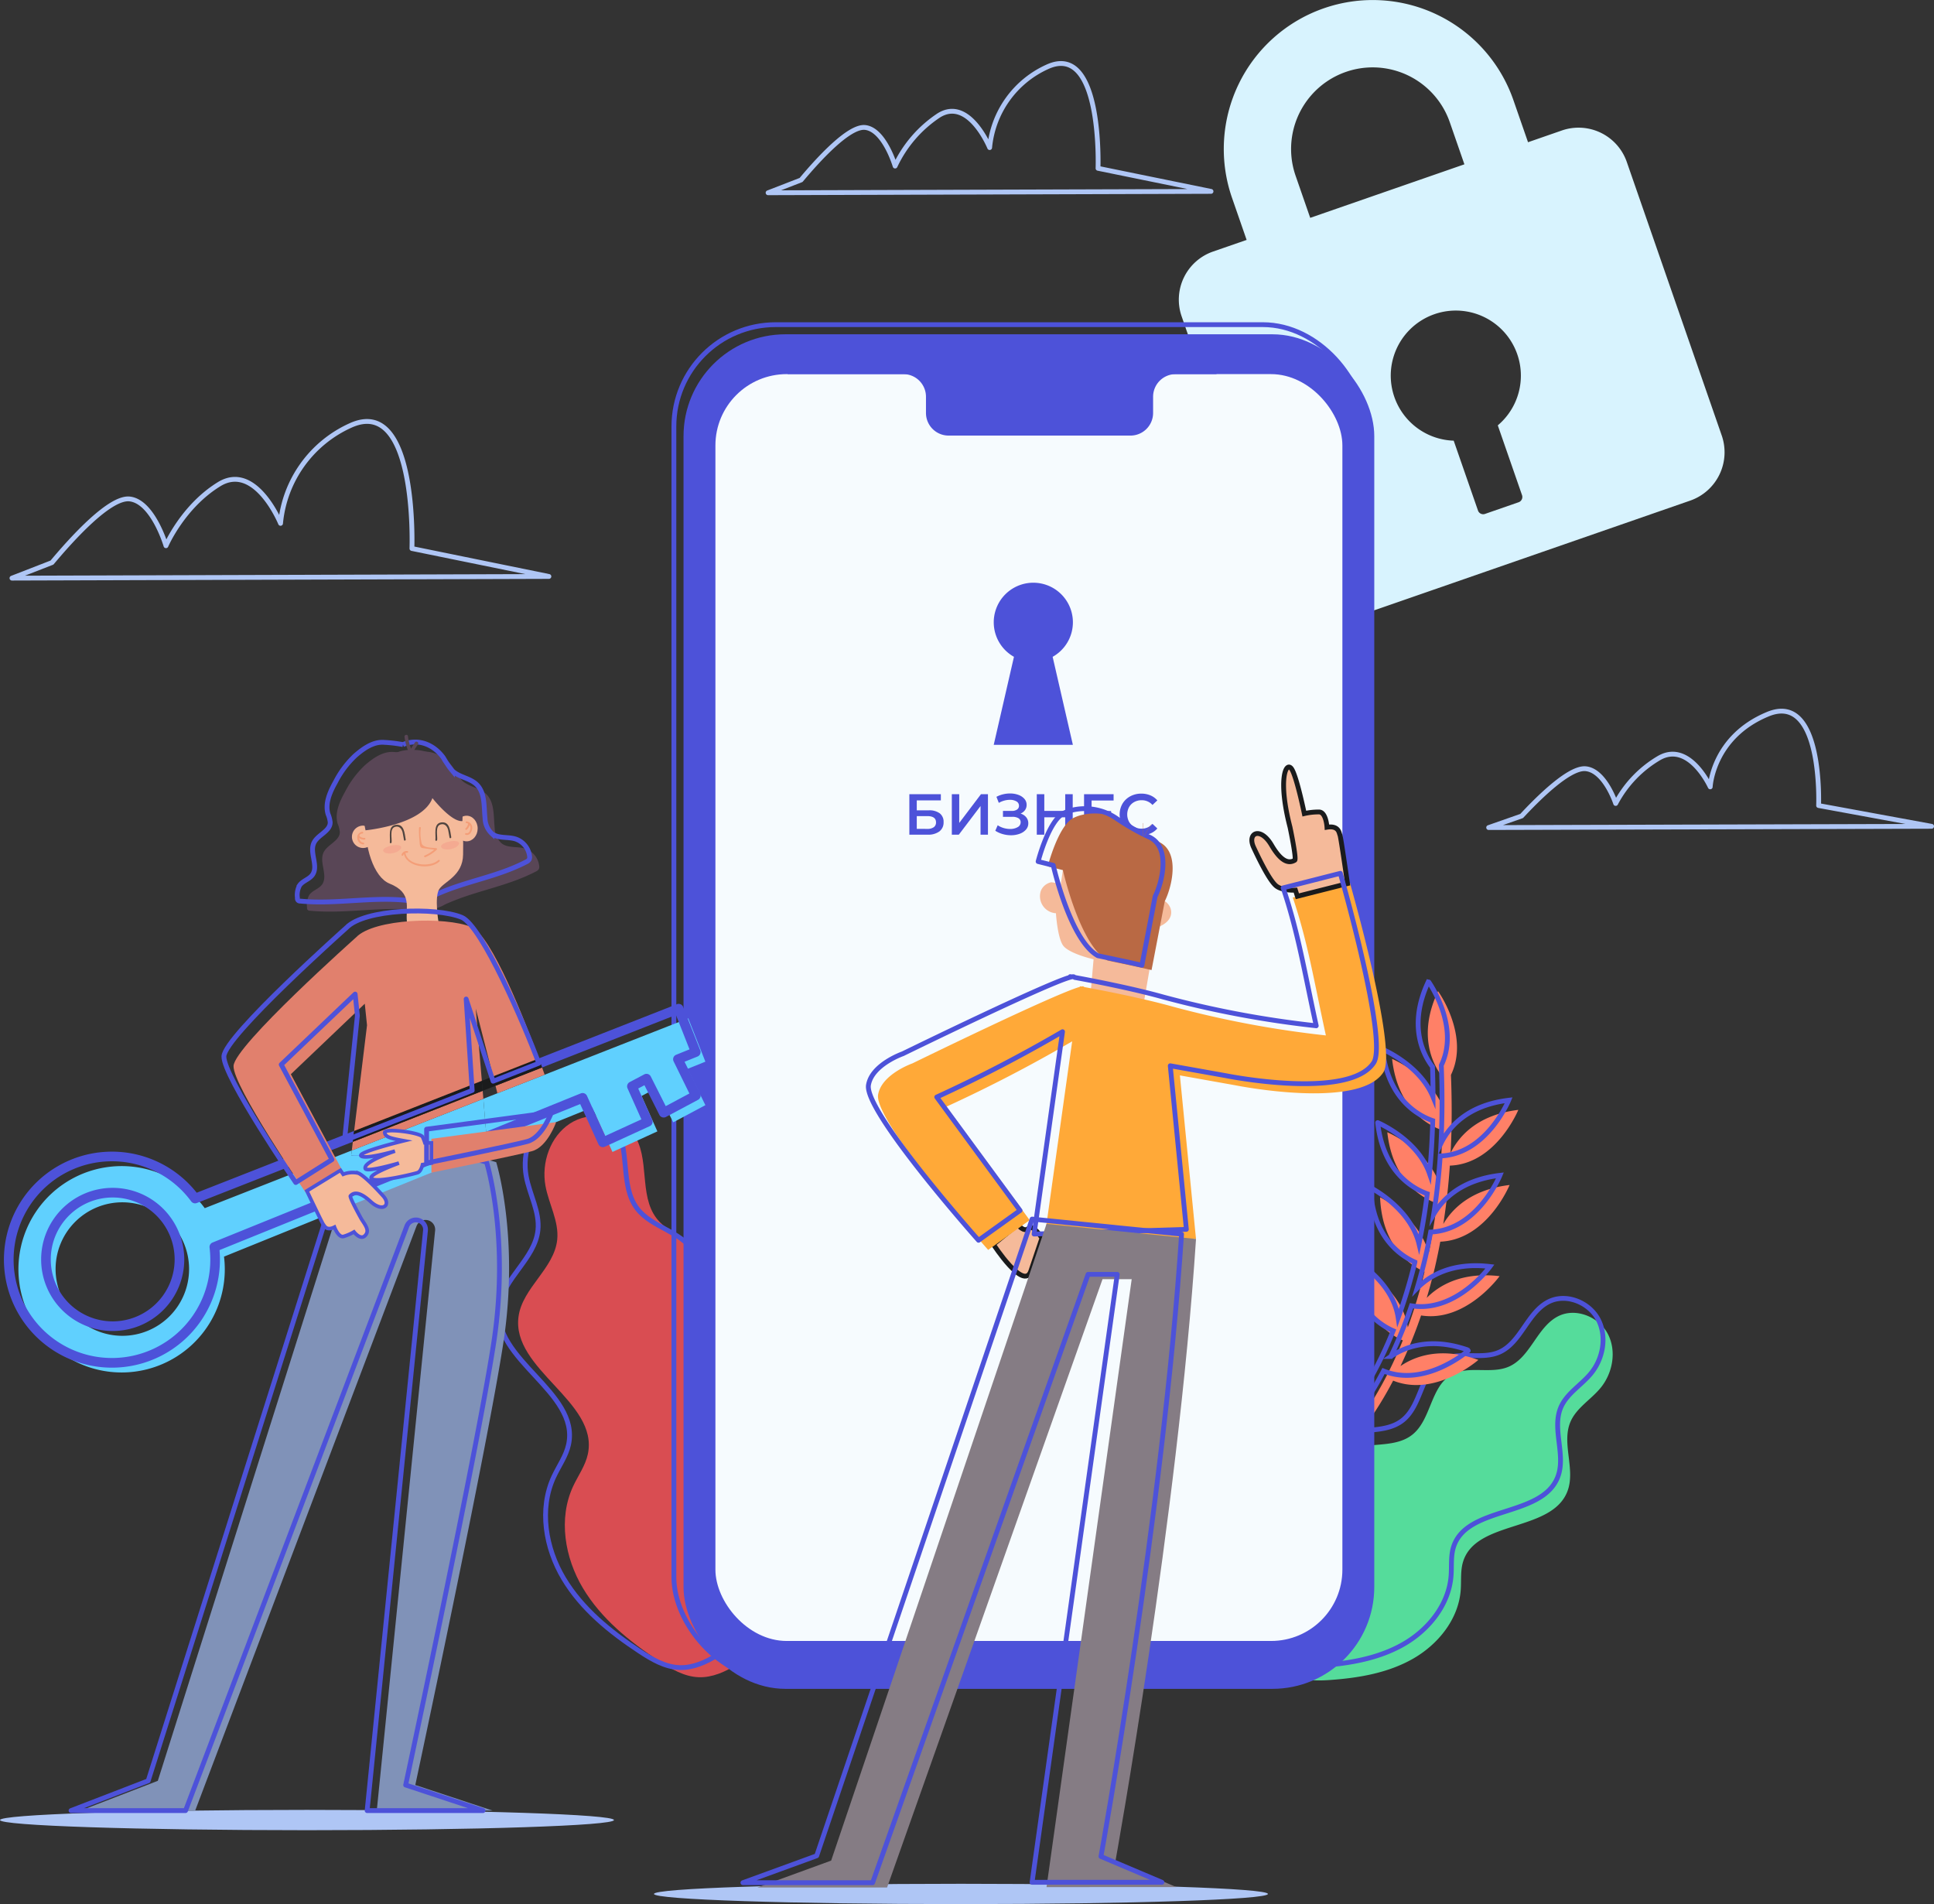 <svg xmlns="http://www.w3.org/2000/svg" width="401.557" height="395.313" viewBox="0 0 401.557 395.313">
  <rect x="0" y="0" width="401.557" height="395.313" fill="#333333" stroke="none"/>
  <g id="mobile-app-dev-img" transform="translate(-696.04 -345.343)">
    <g id="Group_1" data-name="Group 1">
      <path id="Path_1" data-name="Path 1" d="M698.524,465.37l111.484-.348-28.438-5.8s1.16-31.92-12.769-25.536A24.836,24.836,0,0,0,754.292,454s-5.224-12.768-12.769-8.125S730.5,458.642,730.5,458.642s-2.708-9.187-7.545-9.708c-4.135-.446-12,8.293-16.126,13.208Z" fill="none" stroke="#afc6f5" stroke-linecap="round" stroke-linejoin="round" stroke-width="1"/>
      <path id="Path_2" data-name="Path 2" d="M1005.131,517.153l91.966-.258-23.459-4.311s.957-23.717-10.533-18.973-11.969,15.092-11.969,15.092-4.309-9.487-10.533-6.037a23.784,23.784,0,0,0-9.1,9.486s-2.234-6.825-6.224-7.212c-3.411-.331-9.9,6.161-13.3,9.813Z" fill="none" stroke="#afc6f5" stroke-linecap="round" stroke-linejoin="round" stroke-width="1"/>
      <path id="Path_3" data-name="Path 3" d="M855.518,385.364l91.966-.287-23.459-4.788s.957-26.332-10.533-21.065a20.485,20.485,0,0,0-11.969,16.76s-4.309-10.533-10.533-6.7a25.68,25.68,0,0,0-9.1,10.533s-2.234-7.579-6.224-8.009c-3.411-.367-9.9,6.841-13.3,10.9Z" fill="none" stroke="#afc6f5" stroke-linecap="round" stroke-linejoin="round" stroke-width="1"/>
    </g>
    <g id="Group_6" data-name="Group 6">
      <path id="Path_4" data-name="Path 4" d="M1020.3,372.443l-6.994,2.428-3.035-8.737a30.923,30.923,0,1,0-58.426,20.282l3.033,8.737-7.015,2.431a10.568,10.568,0,0,0-6.492,13.4l19.737,56.854a10.6,10.6,0,0,0,13.428,6.586l72.435-25.147a10.624,10.624,0,0,0,6.553-13.52h0L1033.787,378.9A10.6,10.6,0,0,0,1020.3,372.443Zm-55.253,9.391a16.944,16.944,0,0,1,32.014-11.114l3.033,8.737-32.014,11.114Zm41.981,51.821,5.043,14.519a1.158,1.158,0,0,1-.753,1.453l-.02.006-6.951,2.413a1.14,1.14,0,0,1-1.427-.695l-5.049-14.519a13.509,13.509,0,1,1,9.152-3.177Z" fill="#d8f3fe"/>
      <path id="Path_5" data-name="Path 5" d="M972.386,653.315c-1.721-3.354,2.309-6.946,6.02-7.609s7.914-.155,10.869-2.5c3.946-3.125,3.744-9.939,8.116-12.434,3.509-2,8.155-.092,11.872-1.674,4.618-1.967,5.917-8.4,10.448-10.561,3.612-1.722,8.335.224,10.178,3.775s1,8.142-1.56,11.22c-2,2.408-4.959,4.1-6.2,6.967-1.945,4.5,1.125,9.948-.665,14.51-3.3,8.424-18.92,5.888-21.633,14.522-.6,1.922-.349,3.994-.507,6-.468,5.975-4.68,11.194-9.882,14.17s-11.288,4.009-17.267,4.427c-2.443.171-5.018.221-7.2-.9a11.781,11.781,0,0,1-4.588-5.035c-7.18-13.026-10.14-30,11.995-34.886" fill="#55dc9b"/>
      <path id="Path_5-2" data-name="Path 5" d="M970.386,650.315c-1.721-3.354,2.309-6.946,6.02-7.609s7.914-.155,10.869-2.5c3.946-3.125,3.744-9.939,8.116-12.434,3.509-2,8.155-.092,11.872-1.674,4.618-1.967,5.917-8.4,10.448-10.561,3.612-1.722,8.335.224,10.178,3.775s1,8.142-1.56,11.22c-2,2.408-4.959,4.1-6.2,6.967-1.945,4.5,1.125,9.948-.665,14.51-3.3,8.424-18.92,5.888-21.633,14.522-.6,1.922-.349,3.994-.507,6-.468,5.975-4.68,11.194-9.882,14.17s-11.288,4.009-17.267,4.427c-2.443.171-5.018.221-7.2-.9a11.781,11.781,0,0,1-4.588-5.035c-7.18-13.026-10.14-30,11.995-34.886" fill="none" stroke="#4d52d9" stroke-miterlimit="10" stroke-width="1"/>
      <path id="Path_6" data-name="Path 6" d="M857.223,646.392c3.861-2.552,1.714-8.82-1.856-11.764s-8.372-4.932-10.124-9.216c-2.338-5.719,1.982-12.887-1.192-18.188-2.547-4.255-8.667-5.009-11.69-8.94-3.756-4.885-1.27-12.55-4.816-17.589-2.826-4.017-9.05-4.78-13.161-2.091s-5.968,8.108-5.088,12.941c.689,3.779,2.838,7.366,2.437,11.186-.628,5.982-7.194,9.964-8.027,15.921-1.538,11,16.692,17.693,14.394,28.561-.512,2.42-2.031,4.483-3.073,6.727-3.1,6.672-1.735,14.792,2.037,21.108s9.66,11.086,15.8,15.133c2.51,1.654,5.234,3.259,8.238,3.372,2.827.106,5.534-1.133,7.939-2.622,15.525-9.609,28.914-25.984,8.179-44.539" fill="#d94d52"/>
      <path id="Path_6-2" data-name="Path 6" d="M853.223,644.392c3.861-2.552,1.714-8.82-1.856-11.764s-8.372-4.932-10.124-9.216c-2.338-5.719,1.982-12.887-1.192-18.188-2.547-4.255-8.667-5.009-11.69-8.94-3.756-4.885-1.27-12.55-4.816-17.589-2.826-4.017-9.05-4.78-13.161-2.091s-5.968,8.108-5.088,12.941c.689,3.779,2.838,7.366,2.437,11.186-.628,5.982-7.194,9.964-8.027,15.921-1.538,11,16.692,17.693,14.394,28.561-.512,2.42-2.031,4.483-3.073,6.727-3.1,6.672-1.735,14.792,2.037,21.108s9.66,11.086,15.8,15.133c2.51,1.654,5.234,3.259,8.238,3.372,2.827.106,5.534-1.133,7.939-2.622,15.525-9.609,28.914-25.984,8.179-44.539" fill="none" stroke="#4d52d9" stroke-miterlimit="10" stroke-width="1"/>
      <path id="Path_2102" data-name="Path 2102" d="M995.085,603.13c9.75-.407,14.393-11.77,14.393-11.77-8.089.966-11.96,5.017-13.765,8.1q.949-6.027,1.359-12.121c9.63-.351,14.216-11.571,14.216-11.571-8.851,1.056-12.565,5.869-14.057,8.948.28-5.4.281-10.811.07-16.209,3.952-8.16-2.675-17.388-2.68-17.388-4.338,9.189-1,15.316.843,17.715q.113,3.09.118,6.255c-2.741-6.657-10.5-9.91-10.5-9.906,1.175,10.673,7.869,13.946,10.436,14.817-.1,3.642-.313,7.324-.669,11.014-2.466-7.123-10.763-10.605-10.763-10.6,1.154,10.482,7.632,13.826,10.3,14.768-.438,3.487-1.008,6.966-1.722,10.41-1.793-7.5-10.077-11.679-10.077-11.679.416,10.543,6.648,14.331,9.236,15.455a105.391,105.391,0,0,1-3.48,11.555c-1.2-8.173-10.285-12.759-10.285-12.759.417,10.556,6.663,14.34,9.246,15.459-5.137,12.78-13.037,24.116-24.741,32.076a30.57,30.57,0,0,1-4.97,2.89c-1.088.47-.148,2.061.932,1.6v0c5.4-2.329,10.262-6.636,14.294-10.8a75.729,75.729,0,0,0,12.48-17.413c8.773,3.535,17.7-4.3,17.692-4.3-7.883-2.813-13.23-.726-16.172,1.285a95.455,95.455,0,0,0,4.281-10.515c9.351,1.492,16.3-8.158,16.3-8.158-7.932-.93-12.614,1.967-15.127,4.509q.949-3.165,1.708-6.371Q994.589,605.784,995.085,603.13Z" fill="#ff8067"/>
      <path id="Path_2103" data-name="Path 2103" d="M993.085,601.13c9.75-.407,14.393-11.77,14.393-11.77-8.089.966-11.96,5.017-13.765,8.1q.949-6.027,1.359-12.121c9.63-.351,14.216-11.571,14.216-11.571-8.851,1.056-12.565,5.869-14.057,8.948.28-5.4.281-10.811.07-16.209,3.952-8.16-2.675-17.388-2.68-17.388-4.338,9.189-1,15.316.843,17.715q.113,3.09.118,6.255c-2.741-6.657-10.5-9.91-10.5-9.906,1.175,10.673,7.869,13.946,10.436,14.817-.1,3.642-.313,7.324-.669,11.014-2.466-7.123-10.763-10.605-10.763-10.6,1.154,10.482,7.632,13.826,10.3,14.768-.438,3.487-1.008,6.966-1.722,10.41-1.793-7.5-10.077-11.679-10.077-11.679.416,10.543,6.648,14.331,9.236,15.455a105.391,105.391,0,0,1-3.48,11.555c-1.2-8.173-10.285-12.759-10.285-12.759.417,10.556,6.663,14.34,9.246,15.459-5.137,12.78-13.037,24.116-24.741,32.076a30.57,30.57,0,0,1-4.97,2.89c-1.088.47-.148,2.061.932,1.6v0c5.4-2.329,10.262-6.636,14.294-10.8a75.729,75.729,0,0,0,12.48-17.413c8.773,3.535,17.7-4.3,17.692-4.3-7.883-2.813-13.23-.726-16.172,1.285a95.455,95.455,0,0,0,4.281-10.515c9.351,1.492,16.3-8.158,16.3-8.158-7.932-.93-12.614,1.967-15.127,4.509q.949-3.165,1.708-6.371Q992.589,603.784,993.085,601.13Z" fill="none" stroke="#4d52d9" stroke-miterlimit="10" stroke-width="1"/>
      <g id="Group_5" data-name="Group 5">
        <rect id="Rectangle_1" data-name="Rectangle 1" width="143.42" height="281.222" rx="21.148" transform="translate(837.961 414.745)" fill="#4d52d9"/>
        <rect id="Rectangle_1-2" data-name="Rectangle 1" width="143.42" height="281.222" rx="21.148" transform="translate(835.961 412.745)" fill="none" stroke="#4d52d9" stroke-miterlimit="10" stroke-width="1"/>
        <rect id="Rectangle_2" data-name="Rectangle 2" width="130.178" height="263.013" rx="14.811" transform="translate(844.582 423.014)" fill="#f6fbfe"/>
        <path id="Path_17" data-name="Path 17" d="M948.624,423.014h-8.466a4.7,4.7,0,0,0-4.7,4.7h0v3.361a4.7,4.7,0,0,1-4.7,4.7H893a4.7,4.7,0,0,1-4.7-4.7v-3.361a4.7,4.7,0,0,0-4.7-4.7h-24.04V420.6H948.63Z" fill="#4d52d9"/>
        <g id="Group_4" data-name="Group 4">
          <path id="Path_18" data-name="Path 18" d="M884.849,510.23h6.54v1.284h-5v2.064h2.48a3.6,3.6,0,0,1,2.3.63,2.192,2.192,0,0,1,.788,1.818,2.307,2.307,0,0,1-.866,1.926,3.9,3.9,0,0,1-2.46.678h-3.782Zm3.7,7.2a2.278,2.278,0,0,0,1.369-.348,1.178,1.178,0,0,0,.468-1.008q0-1.3-1.837-1.3H886.39v2.652Z" fill="#4d52d9"/>
          <path id="Path_19" data-name="Path 19" d="M893.669,510.23h1.536v5.964l4.512-5.964h1.452v8.4h-1.536v-5.952l-4.512,5.952h-1.452Z" fill="#4d52d9"/>
          <path id="Path_20" data-name="Path 20" d="M909.12,515.024a1.959,1.959,0,0,1,.425,1.254,1.922,1.922,0,0,1-.492,1.314,3.162,3.162,0,0,1-1.314.858,5.2,5.2,0,0,1-1.794.3,6.282,6.282,0,0,1-1.686-.234,5.594,5.594,0,0,1-1.566-.7l.5-1.14a4.394,4.394,0,0,0,1.224.57,4.7,4.7,0,0,0,1.332.2,3.06,3.06,0,0,0,1.579-.372,1.138,1.138,0,0,0,.629-1.02.932.932,0,0,0-.456-.84,2.344,2.344,0,0,0-1.259-.288h-1.956V513.7h1.836a1.822,1.822,0,0,0,1.091-.288.916.916,0,0,0,.4-.78,1.015,1.015,0,0,0-.533-.912,2.6,2.6,0,0,0-1.363-.324,4.447,4.447,0,0,0-1.164.162,4.529,4.529,0,0,0-1.128.474l-.492-1.26a5.684,5.684,0,0,1,1.374-.522,6.177,6.177,0,0,1,1.446-.174,4.971,4.971,0,0,1,1.722.288,2.988,2.988,0,0,1,1.254.822,1.839,1.839,0,0,1,.468,1.254,1.814,1.814,0,0,1-.336,1.092,2.147,2.147,0,0,1-.924.72A2.391,2.391,0,0,1,909.12,515.024Z" fill="#4d52d9"/>
          <path id="Path_21" data-name="Path 21" d="M918.769,510.23v8.4h-1.56v-3.6h-4.34v3.6h-1.561v-8.4h1.561V513.7h4.343V510.23Z" fill="#4d52d9"/>
          <path id="Path_22" data-name="Path 22" d="M927.424,517.322v1.308h-6.3v-8.4h6.131v1.308h-4.571v2.184h4.056v1.284h-4.056v2.316Z" fill="#4d52d9"/>
          <path id="Path_23" data-name="Path 23" d="M930.7,518.192a4.113,4.113,0,0,1-1.609-1.542,4.5,4.5,0,0,1,.006-4.44,4.163,4.163,0,0,1,1.615-1.542,4.727,4.727,0,0,1,2.3-.558,4.789,4.789,0,0,1,1.884.36,3.832,3.832,0,0,1,1.441,1.044l-1.008.948a2.939,2.939,0,0,0-2.244-.984,3.143,3.143,0,0,0-1.548.378,2.723,2.723,0,0,0-1.068,1.05,3.216,3.216,0,0,0,0,3.048,2.724,2.724,0,0,0,1.068,1.05,3.143,3.143,0,0,0,1.548.378,2.927,2.927,0,0,0,2.244-1l1.008.96a3.823,3.823,0,0,1-1.447,1.044,4.834,4.834,0,0,1-1.889.36A4.73,4.73,0,0,1,930.7,518.192Z" fill="#4d52d9"/>
        </g>
        <path id="Path_24" data-name="Path 24" d="M918.806,474.543a8.217,8.217,0,1,0-12.237,7.163l-4.2,18.272H918.8l-4.2-18.272A8.211,8.211,0,0,0,918.806,474.543Z" fill="#4d52d9"/>
      </g>
    </g>
    <g id="Group_13" data-name="Group 13">
      <path id="Path_25" data-name="Path 25" d="M959.3,738.548c0-1.164-28.536-2.108-63.737-2.108s-63.738.944-63.738,2.108,28.536,2.108,63.738,2.108S959.3,739.712,959.3,738.548Z" fill="#afc6f5"/>
      <g id="Group_12" data-name="Group 12">
        <path id="Path_26" data-name="Path 26" d="M902.3,603.684s6.334,9.781,7.768,5.542l2.311-6.832s-1.8-2.949-2.751-2.042c-1,.949-2.288-.776-2.288-.776Z" fill="#f5ba9a" stroke="#1a1b1c" stroke-miterlimit="10" stroke-width="1"/>
        <g id="Group_7" data-name="Group 7">
          <path id="Path_27" data-name="Path 27" d="M933.6,553.107l2.617-15.2c1.717-.554,3.485-1.881,2.879-3.935a3.019,3.019,0,0,0-2.051-1.926c-.356-.135-2.185-.66-2.313.045,0-.01,1-5.477,1-5.477l-17.822-8.6-1.644,11.037a5.454,5.454,0,0,0-1.97-.539,2.986,2.986,0,0,0-2.119,1.714,3.531,3.531,0,0,0,3.107,4.717s.3,4.894,1.44,6.63,6.375,2.936,6.375,2.936l-.575,6.616Z" fill="#f5ba9a"/>
        </g>
        <path id="Path_2104" data-name="Path 2104" d="M976.333,528.657c-3.005.76-8.868,2.259-11.873,3.02,3.147,9.3,4.465,17.678,6.873,28.631a209.035,209.035,0,0,1-31.711-5.955c-6.676-1.874-15.586-3.56-18.439-4.082a.943.943,0,0,0-.209-.14.976.976,0,0,0-.411.028l-.306-.055-.018.129c-5.214,1.433-34.759,15.885-34.759,15.885s-6.421,2.241-7.12,6.5c-.9,5.521,22.855,32.221,22.855,32.221l8.62-6.183-17.3-23.551q13.389-6.135,26.118-13.569l-5.9,42.01,31.613-.976-3.344-33.961,11.485,2.048s25.614,5.182,30.757-2.688C986.29,563.344,976.333,528.657,976.333,528.657Z" fill="#ffa938"/>
        <path id="Path_31" data-name="Path 31" d="M975.821,528.784s-1.4-9.817-1.572-10.1-.168-2.013-2.689-1.6c0,0-.168-3.111-1.624-3.167a13.2,13.2,0,0,0-3.081.337s-1.64-7.976-2.7-9.358c-1.162-1.511-2.786,2.467-.266,12.188,0,0,1.4,6.612.981,6.855-1.128.658-2.679.538-4.825-3.131-2.278-3.9-5.119-2.577-3.718.448s3.385,6.939,4.673,8,4.01.9,4.01.9l.4,1.264Z" fill="#f5ba9a" stroke="#1a1b1c" stroke-miterlimit="10" stroke-width="1"/>
        <path id="Path_2105" data-name="Path 2105" d="M974.333,526.657c-3.005.76-8.868,2.259-11.873,3.02,3.147,9.3,4.465,17.678,6.873,28.631a209.035,209.035,0,0,1-31.711-5.955c-6.676-1.874-15.586-3.56-18.439-4.082a.943.943,0,0,0-.209-.14.976.976,0,0,0-.411.028l-.306-.055-.018.129c-5.214,1.433-34.759,15.885-34.759,15.885s-6.421,2.241-7.12,6.5c-.9,5.521,22.855,32.221,22.855,32.221l8.62-6.183-17.3-23.551q13.389-6.135,26.118-13.569l-5.9,42.01,31.613-.976-3.344-33.961,11.485,2.048s25.614,5.182,30.757-2.688C984.29,561.344,974.333,526.657,974.333,526.657Z" fill="none" stroke="#4d52d9" stroke-linecap="round" stroke-linejoin="round" stroke-width="1"/>
        <g id="Group_11" data-name="Group 11">
          <path id="Path_32" data-name="Path 32" d="M944.369,602.57c-3.807,57.831-16.735,129.2-16.735,129.2l12.661,5.359H913.33l17.684-126.211h-6.058L880.222,737.213H853.289l15.323-5.587L913.33,599.438Z" fill="#857c84"/>
        </g>
        <g id="Group_11-2" data-name="Group 11">
          <path id="Path_32-2" data-name="Path 32" d="M941.369,601.57c-3.807,57.831-16.735,129.2-16.735,129.2l12.661,5.359H910.33l17.684-126.211h-6.058L877.222,736.213H850.289l15.323-5.587L910.33,598.438Z" fill="none" stroke="#4d52d9" stroke-linejoin="round" stroke-width="1"/>
        </g>
        <path id="Path_33" data-name="Path 33" d="M937.881,532.452c1.507-3.013,3.27-10.327-1.3-12.36a47.03,47.03,0,0,1-6.655-3.792,11.593,11.593,0,0,0-9.488-1.711,8.74,8.74,0,0,0-1.5.562c-3.194,1.568-5.351,10.055-5.351,10.055l3.139.786s3.5,15.567,9.259,18.766l5.752,1.218,3.4.765Z" fill="#b96944"/>
        <path id="Path_33-2" data-name="Path 33" d="M935.881,531.452c1.507-3.013,3.27-10.327-1.3-12.36a47.03,47.03,0,0,1-6.655-3.792,11.593,11.593,0,0,0-9.488-1.711,8.74,8.74,0,0,0-1.5.562c-3.194,1.568-5.351,10.055-5.351,10.055l3.139.786s3.5,15.567,9.259,18.766l5.752,1.218,3.4.765Z" fill="none" stroke="#4d52d9" stroke-linejoin="round" stroke-width="1"/>
        <path id="Path_34" data-name="Path 34" d="M933.413,519.013a20.283,20.283,0,0,0-.108-2.788" fill="none" stroke="#b96944" stroke-miterlimit="10" stroke-width="0.05"/>
        <path id="Path_35" data-name="Path 35" d="M933.56,518.874a.784.784,0,0,0,.347-.431,10.777,10.777,0,0,1,1.227-1.988" fill="none" stroke="#b96944" stroke-miterlimit="10" stroke-width="0.05"/>
      </g>
    </g>
    <g id="Group_37" data-name="Group 37">
      <path id="Path_36" data-name="Path 36" d="M823.516,723.205c0-1.164-28.536-2.108-63.738-2.108s-63.738.944-63.738,2.108,28.537,2.109,63.738,2.109S823.516,724.37,823.516,723.205Z" fill="#afc6f5"/>
      <g id="Group_36" data-name="Group 36">
        <path id="Path_37" data-name="Path 37" d="M781.707,501.928a29.184,29.184,0,0,0-3.842-.459c-2.281-.212-4.362,1.266-6.089,2.771a20.03,20.03,0,0,0-4.088,5.481c-1.142,2.044-2.208,4.411-1.534,6.652a5.9,5.9,0,0,1,.447,1.721c-.024,1.854-2.579,2.553-3.378,4.226-.988,2.067,1.028,4.851-.338,6.69-.683.917-2,1.206-2.642,2.15a4.223,4.223,0,0,0-.446,2.606.54.54,0,0,0,.409.645.562.562,0,0,0,.183.009c7.3.7,14.526-.877,21.827-.176a9.326,9.326,0,0,0,6.25-1.138c6.31-2.876,12.627-3.621,18.793-6.8a1.391,1.391,0,0,0,.662-.542,1.184,1.184,0,0,0,.074-.655,4.308,4.308,0,0,0-2.926-3.586c-1.607-.5-3.533-.063-4.874-1.081a4.531,4.531,0,0,1-1.447-3.232c-.258-2.454.021-5.294-1.756-7.006-1.391-1.341-3.624-1.487-5.021-2.822a17.953,17.953,0,0,1-1.867-2.714c-1.881-2.617-5.084-4.136-8.4-2.745" fill="#594656"/>
        <path id="Path_37-2" data-name="Path 37" d="M779.707,499.928a29.184,29.184,0,0,0-3.842-.459c-2.281-.212-4.362,1.266-6.089,2.771a20.03,20.03,0,0,0-4.088,5.481c-1.142,2.044-2.208,4.411-1.534,6.652a5.9,5.9,0,0,1,.447,1.721c-.024,1.854-2.579,2.553-3.378,4.226-.988,2.067,1.028,4.851-.338,6.69-.683.917-2,1.206-2.642,2.15a4.223,4.223,0,0,0-.446,2.606.54.54,0,0,0,.409.645.562.562,0,0,0,.183.009c7.3.7,14.526-.877,21.827-.176a9.326,9.326,0,0,0,6.25-1.138c6.31-2.876,12.627-3.621,18.793-6.8a1.391,1.391,0,0,0,.662-.542,1.184,1.184,0,0,0,.074-.655,4.308,4.308,0,0,0-2.926-3.586c-1.607-.5-3.533-.063-4.874-1.081a4.531,4.531,0,0,1-1.447-3.232c-.258-2.454.021-5.294-1.756-7.006-1.391-1.341-3.624-1.487-5.021-2.822a17.953,17.953,0,0,1-1.867-2.714c-1.881-2.617-5.084-4.136-8.4-2.745" fill="none" stroke="#4d52d9" stroke-miterlimit="10" stroke-width="1"/>
        <g id="Group_14" data-name="Group 14">
          <path id="Path_38" data-name="Path 38" d="M769.507,586.284l-40.7,128.781-16.016,6.176h23.778l45.946-121.328a2,2,0,0,1,1.874-1.294h0a2,2,0,0,1,2.005,1.995,2.065,2.065,0,0,1-.012.222L774.269,721.245h24.059l-16.059-5.312s14.967-70.013,18.3-91.919-1.5-37.386-1.5-37.386S783.469,581.684,769.507,586.284Z" fill="#8092b8"/>
        </g>
        <g id="Group_14-2" data-name="Group 14">
          <path id="Path_38-2" data-name="Path 38" d="M767.507,586.284l-40.7,128.781-16.016,6.176h23.778l45.946-121.328a2,2,0,0,1,1.874-1.294h0a2,2,0,0,1,2.005,1.995,2.065,2.065,0,0,1-.012.222L772.269,721.245h24.059l-16.059-5.312s14.967-70.013,18.3-91.919-1.5-37.386-1.5-37.386S781.469,581.684,767.507,586.284Z" fill="none" stroke="#4d52d9" stroke-linejoin="round" stroke-width="1"/>
        </g>
        <g id="Group_17" data-name="Group 17">
          <path id="Path_41" data-name="Path 41" d="M772.559,552.784a.456.456,0,0,1-.366-.728h0l1.6-2.125a.456.456,0,1,1,.749.521l-.02.026-1.594,2.125A.456.456,0,0,1,772.559,552.784Z" fill="#5d95ba"/>
        </g>
        <g id="Group_18" data-name="Group 18">
          <path id="Path_42" data-name="Path 42" d="M758.313,589.81l5.145-2.995" fill="#8fcaec"/>
        </g>
        <g id="Group_19" data-name="Group 19">
          <path id="Path_43" data-name="Path 43" d="M780.528,536.722c-.312-2.981,1.213-6-3.6-7.931-6.63-2.655-8.052-25.516,3.924-25.567s11.388,15.038,11.34,19.518-3.993,5.621-4.979,7.243-.134,6.737-.134,6.737Z" fill="#f5ba9a"/>
        </g>
        <g id="Group_20" data-name="Group 20">
          <path id="Path_44" data-name="Path 44" d="M773.734,519.409a2.323,2.323,0,1,1-2.3-2.659A2.5,2.5,0,0,1,773.734,519.409Z" fill="#f5ba9a"/>
        </g>
        <g id="Group_21" data-name="Group 21">
          <ellipse id="Ellipse_1" data-name="Ellipse 1" cx="2.299" cy="2.659" rx="2.299" ry="2.659" transform="translate(790.62 514.696)" fill="#f5ba9a"/>
        </g>
        <circle id="Ellipse_195" data-name="Ellipse 195" cx="13.859" cy="13.859" r="13.859" transform="translate(707.582 594.955)" fill="none"/>
        <path id="Path_2106" data-name="Path 2106" d="M796.4,573.465l2.92-1.146-4.491-17.567Z" fill="none"/>
        <path id="Path_2107" data-name="Path 2107" d="M797.47,586.268l-.185-2.2-4.961,2.009Z" fill="#e1806d"/>
        <path id="Path_2108" data-name="Path 2108" d="M842.5,565.759l-3.551-9-29.828,11.709v0l-9.809,3.851v0l-2.92,1.146.89,10.6,21.727-8.8,4.2,9.236,9.326-4.272-3.283-7.349,3.022-1.6,3.555,7.07,6.671-3.562-3.7-7.539Z" fill="#60d0fe"/>
        <path id="Path_2109" data-name="Path 2109" d="M769.076,584.19l-30.524,11.983a21.423,21.423,0,1,0,4,10.06l49.772-20.156-23.372-.869Zm-47.635,38.483A13.859,13.859,0,1,1,735.3,608.814,13.859,13.859,0,0,1,721.441,622.673Z" fill="#60d0fe"/>
        <path id="Path_2110" data-name="Path 2110" d="M769.076,584.19l-.124,1.018,23.372.869,4.961-2.009-.89-10.6Z" fill="#60d0fe"/>
        <path id="Path_2111" data-name="Path 2111" d="M799.316,572.321l9.809-3.851v0l-9.809,3.851Z" fill="#4d52d9"/>
        <path id="Path_2112" data-name="Path 2112" d="M799.316,572.319l-.4-1.555-2.662,1.045.139,1.656L769.076,584.19l.219-1.8L736.917,595.1a1,1,0,0,1-1.17-.339,20.29,20.29,0,0,0-13.373-8.092,20.648,20.648,0,0,0-3.126-.238,20.425,20.425,0,1,0,20.312,17.921,1,1,0,0,1,.617-1.049l76.46-30.965a1,1,0,0,1,1.285.512l3.785,8.324,7.514-3.442-2.879-6.444a1,1,0,0,1,.445-1.292l3.022-1.6a1,1,0,0,1,1.361.435l3.1,6.153,4.915-2.623-3.275-6.672a1,1,0,0,1,.524-1.367l2.779-1.123-2.82-7.148-27.8,10.912c.337.939.531,1.5.533,1.5Zm-79.875,49.354A14.859,14.859,0,1,1,734.3,606.814,14.876,14.876,0,0,1,719.441,621.673Z" fill="none"/>
        <path id="Path_2113" data-name="Path 2113" d="M794.825,554.752l1.257,14.977,2.337-.917Z" fill="none"/>
        <path id="Path_2114" data-name="Path 2114" d="M719.441,593.955A12.859,12.859,0,1,0,732.3,606.814,12.874,12.874,0,0,0,719.441,593.955Z" fill="none"/>
        <path id="Path_2115" data-name="Path 2115" d="M796.4,573.465l-.139-1.656L769.3,582.393l-.219,1.8Z" fill="#e1806d"/>
        <path id="Path_2116" data-name="Path 2116" d="M799.316,572.319l9.809-3.851s-.2-.562-.533-1.5l-9.674,3.8Z" fill="#e1806d"/>
        <path id="Path_2117" data-name="Path 2117" d="M798.419,568.812l-2.337.917.175,2.08,2.662-1.045Z" fill="#1a1b1c"/>
        <path id="Path_2118" data-name="Path 2118" d="M838.175,565.777l2.7-1.09a1,1,0,0,0,.556-1.295l-3.551-9a1,1,0,0,0-1.3-.564l-28.679,11.259c.27.733.5,1.362.684,1.88l27.8-10.912,2.82,7.148-2.779,1.123a1,1,0,0,0-.524,1.367l3.275,6.672-4.915,2.623-3.1-6.153a1,1,0,0,0-1.361-.435l-3.022,1.6a1,1,0,0,0-.445,1.292l2.879,6.444-7.514,3.442-3.785-8.324a1,1,0,0,0-1.285-.512l-76.46,30.965a1,1,0,0,0-.617,1.049,20.42,20.42,0,1,1-3.813-9.591,1,1,0,0,0,1.17.339l32.378-12.711.275-2.256-32.68,12.829a22.425,22.425,0,1,0,4.736,11.911L816.5,574.556l3.8,8.363a1,1,0,0,0,1.326.495l9.327-4.271a1,1,0,0,0,.5-1.318l-2.9-6.495,1.293-.684,3.1,6.157a1,1,0,0,0,1.365.432l6.671-3.561a1,1,0,0,0,.427-1.322Z" fill="#4d52d9"/>
        <path id="Path_2119" data-name="Path 2119" d="M719.441,591.955A14.859,14.859,0,1,0,734.3,606.814,14.876,14.876,0,0,0,719.441,591.955Zm0,27.718A12.859,12.859,0,1,1,732.3,606.814,12.874,12.874,0,0,1,719.441,619.673Z" fill="#4d52d9"/>
        <path id="Path_2120" data-name="Path 2120" d="M796.256,571.809l-.175-2.08L769.57,580.137l-.275,2.256Z" fill="#1a1b1c"/>
        <path id="Path_2121" data-name="Path 2121" d="M798.918,570.764l9.674-3.8c-.186-.518-.414-1.147-.684-1.88l-9.489,3.725Z" fill="#1a1b1c"/>
        <path id="Path_2122" data-name="Path 2122" d="M807.908,565.087c-2.8-7.608-9.793-25.563-14.006-27.293-5.36-2.2-20.188-1.756-23.919,2.144,0,0-25.314,22.539-25.453,26.722s14.915,26.189,14.915,26.189l7.525-4.758-10.539-19.728,15.348-14.636.466,4.469-2.675,21.941,26.512-10.408-1.257-14.977,3.594,14.06Z" fill="#e1806d"/>
        <path id="Path_2123" data-name="Path 2123" d="M807.908,566.087c-2.8-7.608-11.793-28.563-16.006-30.293-5.36-2.2-20.188-1.756-23.919,2.144,0,0-25.314,22.539-25.453,26.722s14.915,26.189,14.915,26.189l7.525-4.758-10.539-19.728,15.348-14.636.466,4.469-2.675,25.941,26.512-10.408-1.257-18.977,5.594,17.06Z" fill="none" stroke="#4d52d9" stroke-linejoin="round" stroke-width="1"/>
        <path id="Path_47" data-name="Path 47" d="M789.793,508.484c-3.291.169-17.875,1.653-17.875,1.653s2.133-8.755,8.938-9.1C789.793,500.584,789.793,508.484,789.793,508.484Z" fill="#594656"/>
        <path id="Path_48" data-name="Path 48" d="M771.936,517.726s11.818-1.107,13.889-6.685c0,0,3.924,5.016,6.222,4.765,0,0,.377-6.6-1.052-7.494s-19.56.949-19.56.949A28.779,28.779,0,0,0,771.936,517.726Z" fill="#594656"/>
        <path id="Path_49" data-name="Path 49" d="M759.761,592.584s3.229,6.807,3.414,6.973.575,1.422,2.31.551c0,0,.823,2.22,1.892,1.933a10.075,10.075,0,0,0,2.16-.938s1.3,1.727,2.258.814c1.123-1.067.06-2.251-.741-3.537,0,0-2.5-4.483-2.254-4.753.67-.731,1.822-.993,4.205,1.186,2.531,2.315,4.295.717,2.6-1.162s-4.019-4.273-5.193-4.755a5.377,5.377,0,0,0-3.113.246l-.575-.826Z" fill="#f5ba9a" stroke="#4d52d9" stroke-miterlimit="10" stroke-width="0.75"/>
        <path id="Path_50" data-name="Path 50" d="M811.515,578.308s-1.813,5.152-4.979,6.018-20.922,4.471-20.922,4.471v-7.022Z" fill="#e1806d"/>
        <path id="Path_51" data-name="Path 51" d="M785.614,582.616h-1.353a9.042,9.042,0,0,0-.495-1.261c-.555-.9-7.987-1.847-7.851-.874s1.359,1.213,3.979,1.7c0,0-9.8,2.377-8.88,3.154s7.036-1.008,7.036-1.008-6.633,2.157-6.163,3.628c.269.843,6.991-1.139,6.991-1.139s-6.845,2.45-5.632,3.274,8.783-1.032,9.511-1.292,1.009-1.668,1.009-1.668l1.848-.314Z" fill="#f5ba9a" stroke="#4d52d9" stroke-miterlimit="10" stroke-width="0.75"/>
        <path id="Path_50-2" data-name="Path 50" d="M810.515,576.308s-1.813,5.152-4.979,6.018-20.922,4.471-20.922,4.471v-7.022Z" fill="none" stroke="#4d52d9" stroke-linejoin="round" stroke-width="1"/>
        <g id="Group_23" data-name="Group 23">
          <path id="Path_52" data-name="Path 52" d="M780.033,498.359a10.813,10.813,0,0,0,.991,3.382c.258.393.893.026.633-.37a10.464,10.464,0,0,1-.917-3.207c-.11-.458-.817-.264-.707.2Z" fill="#594656"/>
        </g>
        <g id="Group_24" data-name="Group 24">
          <path id="Path_53" data-name="Path 53" d="M781.626,501.808q.561-1,1.2-1.947c.264-.392-.37-.759-.633-.37q-.642.949-1.2,1.947a.366.366,0,0,0,.632.37Z" fill="#594656"/>
        </g>
        <g id="Group_25" data-name="Group 25">
          <path id="Path_54" data-name="Path 54" d="M783.044,517.218a16.822,16.822,0,0,0,.092,2.519c.05.429.009,1.2.307,1.522.17.186.527.174.743.207.8.125,1.614.217,2.419.325l-.129-.313a7.481,7.481,0,0,1-2.292,1.5c-.216.092-.03.408.185.316a7.767,7.767,0,0,0,2.366-1.553.186.186,0,0,0-.009-.263.183.183,0,0,0-.121-.05c-.84-.112-2.551-.017-2.987-.9a8.387,8.387,0,0,1-.208-3.3c.008-.236-.358-.236-.366,0Z" fill="#f49e78"/>
        </g>
        <g id="Group_26" data-name="Group 26">
          <path id="Path_55" data-name="Path 55" d="M786.806,519.738c.106-.836-.426-2.792.627-3.2.937-.359,1.527.419,1.674,1.209.092.495.181.992.271,1.487.042.232.4.134.353-.1-.221-1.215-.273-3.293-2.085-3.046-1.686.23-1.071,2.568-1.206,3.643-.03.234.337.231.366,0Z" fill="#514540"/>
        </g>
        <g id="Group_27" data-name="Group 27">
          <path id="Path_56" data-name="Path 56" d="M777.35,520.239c.1-.836-.427-2.793.627-3.2.936-.359,1.527.419,1.674,1.209.092.495.18.992.271,1.488.042.231.4.133.353-.1-.221-1.215-.273-3.293-2.085-3.046-1.687.231-1.071,2.568-1.207,3.644-.029.233.338.231.367,0Z" fill="#514540"/>
        </g>
        <g id="Group_28" data-name="Group 28">
          <path id="Path_57" data-name="Path 57" d="M779.847,522.364c.394,3.049,5.557,3.66,7.454,1.81.169-.165-.09-.424-.259-.259-1.584,1.544-6.475,1.184-6.828-1.551-.03-.231-.4-.234-.367,0Z" fill="#f49e78"/>
        </g>
        <g id="Group_29" data-name="Group 29">
          <path id="Path_58" data-name="Path 58" d="M779.774,522.876a.7.7,0,0,1,.771-.476c.231.039.33-.315.1-.353a1.071,1.071,0,0,0-1.221.731c-.073.225.28.321.353.1Z" fill="#f49e78"/>
        </g>
        <g id="Group_30" data-name="Group 30" opacity="0.28">
          <path id="Path_59" data-name="Path 59" d="M779.315,521.149c.163.409-.559,1.076-1.661,1.313a3.01,3.01,0,0,1-1.4,0,1.046,1.046,0,0,1-.63-.4.363.363,0,0,1,.031-.352,1.108,1.108,0,0,1,.407-.365,4.558,4.558,0,0,1,1.256-.451C778.277,520.691,779.153,520.735,779.315,521.149Z" fill="#f28279"/>
        </g>
        <g id="Group_31" data-name="Group 31" opacity="0.28">
          <path id="Path_60" data-name="Path 60" d="M791.337,520.31c.163.409-.559,1.077-1.661,1.313a3.011,3.011,0,0,1-1.4,0,1.041,1.041,0,0,1-.629-.4.358.358,0,0,1,.03-.351,1.1,1.1,0,0,1,.407-.365,4.556,4.556,0,0,1,1.256-.451C790.3,519.852,791.175,519.9,791.337,520.31Z" fill="#f28279"/>
        </g>
        <g id="Group_32" data-name="Group 32">
          <path id="Path_61" data-name="Path 61" d="M771.281,518.031a1.16,1.16,0,0,0-1.054,1.257,1.069,1.069,0,0,0,.015.112,1.326,1.326,0,0,0,1.234,1.253c.236.016.235-.35,0-.367-.969-.068-1.277-1.851-.2-1.889.235-.008.237-.375,0-.366Z" fill="#f49e78"/>
        </g>
        <g id="Group_33" data-name="Group 33">
          <path id="Path_62" data-name="Path 62" d="M770.3,519.031a1.68,1.68,0,0,0,1.434.631c.234-.015.236-.382,0-.367a1.342,1.342,0,0,1-1.175-.524c-.147-.184-.4.077-.259.26Z" fill="#f49e78"/>
        </g>
        <g id="Group_34" data-name="Group 34">
          <path id="Path_63" data-name="Path 63" d="M792.738,518.661c.793.188,1.231-.533,1.331-1.22a1.322,1.322,0,0,0-1.049-1.549c-.037-.007-.075-.013-.113-.017-.234-.021-.233.345,0,.366a.961.961,0,0,1,.817,1.042c-.042.466-.276,1.17-.889,1.024-.229-.054-.327.3-.1.354Z" fill="#f49e78"/>
        </g>
        <g id="Group_35" data-name="Group 35">
          <path id="Path_64" data-name="Path 64" d="M792.96,517.584a1.937,1.937,0,0,0,.631-1.176c.033-.231-.32-.33-.354-.1a1.624,1.624,0,0,1-.537,1.013c-.175.159.085.417.26.26Z" fill="#f49e78"/>
        </g>
      </g>
    </g>
  </g>
</svg>
